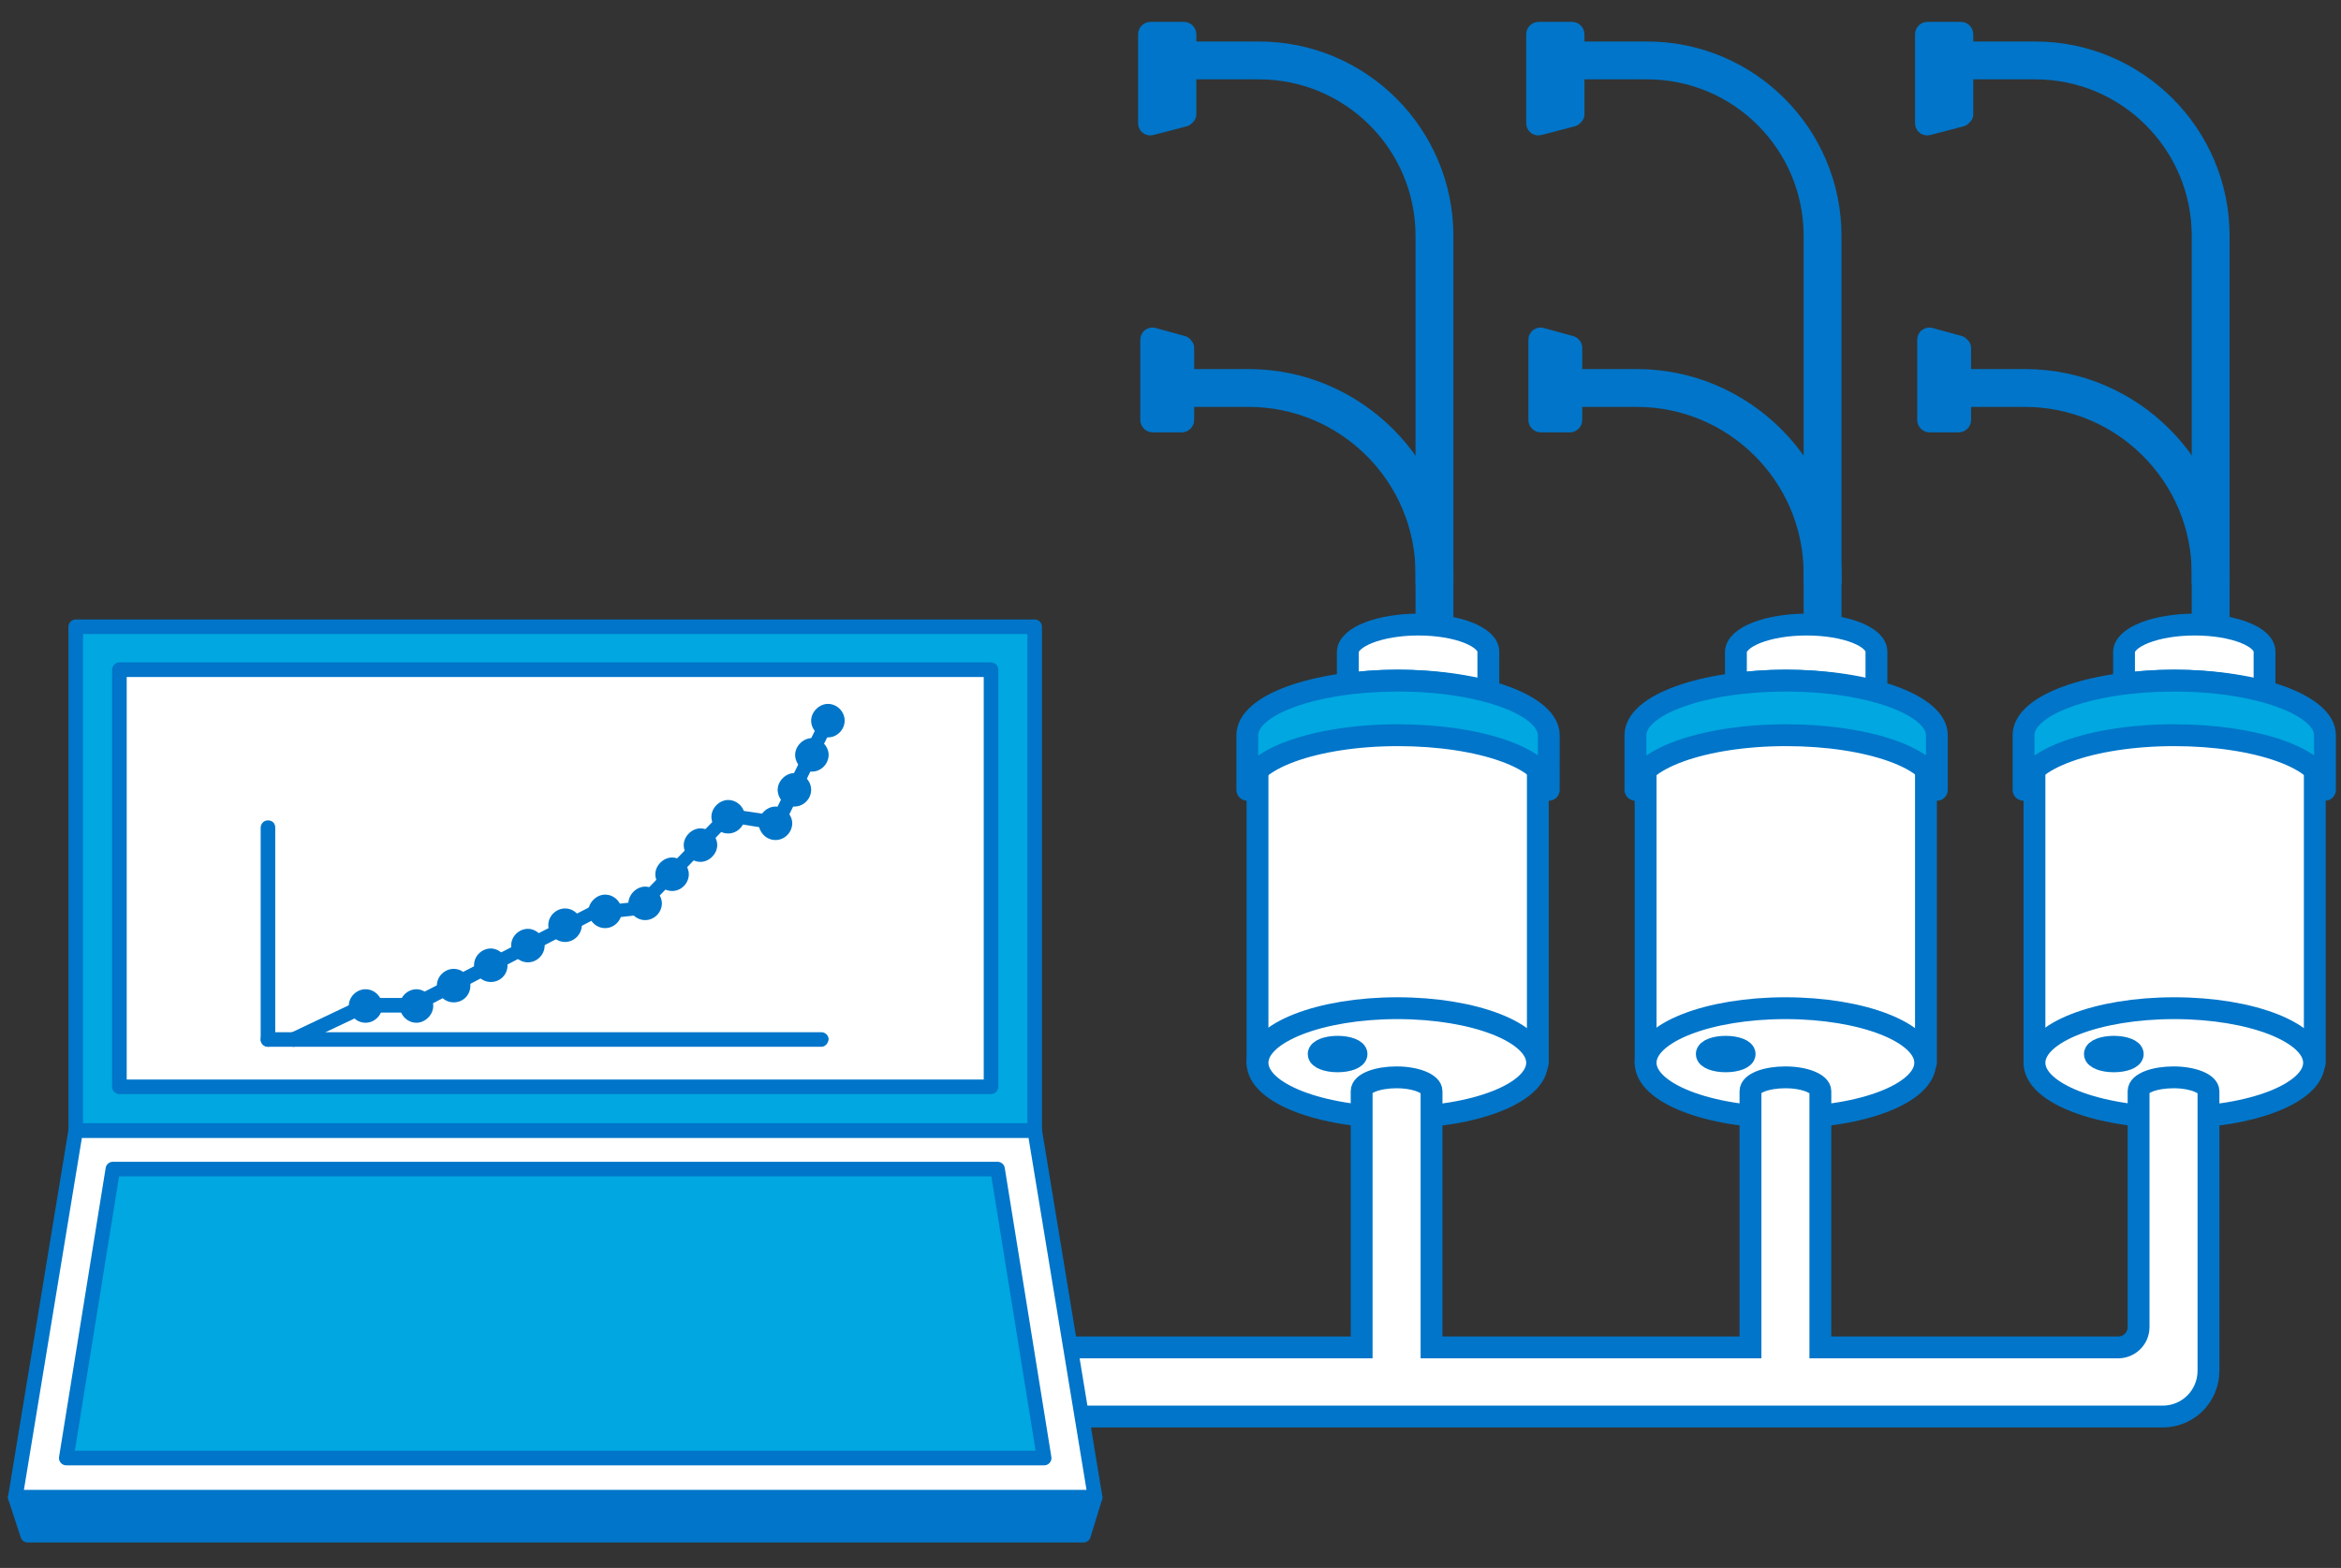 <?xml version="1.0" encoding="utf-8"?>
<!-- Generator: Adobe Illustrator 27.4.0, SVG Export Plug-In . SVG Version: 6.00 Build 0)  -->
<svg version="1.1" id="Layer_1" xmlns="http://www.w3.org/2000/svg" xmlns:xlink="http://www.w3.org/1999/xlink" x="0px" y="0px"
	 viewBox="0 0 321.5 215.4" style="enable-background:new 0 0 321.5 215.4;" xml:space="preserve">
<rect x="0" y="0" width="321.5" height="215.4" fill="#333333" stroke="none"/>
<style type="text/css">
	.st0{fill:#FFFFFF;stroke:#0075C9;stroke-width:3;stroke-linecap:round;stroke-linejoin:round;stroke-miterlimit:10;}
	.st1{fill:#0075C9;stroke:#0075C9;stroke-width:3;stroke-linecap:round;stroke-linejoin:round;stroke-miterlimit:10;}
	.st2{fill:#FFFFFF;stroke:#0075C9;stroke-width:3;stroke-linecap:round;stroke-miterlimit:10;}
	.st3{fill:#0075C9;stroke:#0075C9;stroke-width:3;stroke-linecap:round;stroke-miterlimit:10;}
	.st4{fill:#00A7E0;stroke:#0075C9;stroke-width:3;stroke-linecap:round;stroke-linejoin:round;stroke-miterlimit:10;}
	.st5{fill:#FFFFFF;stroke:#0075C9;stroke-width:2;stroke-linecap:round;stroke-linejoin:round;stroke-miterlimit:10;}
	.st6{fill:#00A7E0;stroke:#0075C9;stroke-width:2;stroke-linecap:round;stroke-linejoin:round;stroke-miterlimit:10;}
	.st7{fill:#0075C9;stroke:#0075C9;stroke-width:2;stroke-linecap:round;stroke-linejoin:round;stroke-miterlimit:10;}
	.st8{fill:#0075C9;}
</style>
<g>
	<g>
		<path class="st0" d="M198.1,32.4v56.5h-2.2V32.4c0-12.7-10.3-23-23-23h-12.3V7.2h12.3C186.8,7.2,198.1,18.5,198.1,32.4z"/>
	</g>
	<g>
		<path class="st0" d="M198.1,78.8v1.2h-2.2v-1.2c0-13.5-11-24.4-24.4-24.4h-9v-2.2h9C186.1,52.2,198.1,64.2,198.1,78.8z"/>
	</g>
	<path class="st1" d="M162.6,15.9l-4.6,1.2c-0.1,0-0.2,0-0.2-0.2V4.7c0-0.1,0.1-0.2,0.2-0.2h4.6c0.1,0,0.2,0.1,0.2,0.2v11
		C162.7,15.8,162.7,15.8,162.6,15.9z"/>
	<path class="st1" d="M162.3,47.6l-4-1.1c-0.1,0-0.2,0-0.2,0.2v11c0,0.1,0.1,0.2,0.2,0.2h4c0.1,0,0.2-0.1,0.2-0.2v-9.9
		C162.4,47.7,162.4,47.6,162.3,47.6z"/>
	<path class="st2" d="M194.8,85.8c-5.3,0-9.7,1.7-9.7,3.8l0,53.8l19.3,0l0-53.8C204.5,87.5,200.1,85.8,194.8,85.8z"/>
	<path class="st0" d="M191.9,93.5c-10.6,0-19.2,3.4-19.2,7.5l0,45l38.5,0l0-45C211.2,96.8,202.5,93.5,191.9,93.5z"/>
	<ellipse class="st2" cx="191.9" cy="146" rx="19.2" ry="7.5"/>
	<ellipse class="st3" cx="183.7" cy="144.8" rx="2.6" ry="1"/>
	<path class="st4" d="M212.7,108.5c0-4.2-9.3-7.5-20.7-7.5c-11.5,0-20.7,3.4-20.7,7.5V101c0-4.2,9.3-7.5,20.7-7.5
		c11.5,0,20.7,3.4,20.7,7.5V108.5z"/>
	<g>
		<path class="st0" d="M251.4,32.4v56.5h-2.2V32.4c0-12.7-10.3-23-23-23h-12.3V7.2h12.3C240.1,7.2,251.4,18.5,251.4,32.4z"/>
	</g>
	<g>
		<path class="st0" d="M251.4,78.8v1.2h-2.2v-1.2c0-13.5-11-24.4-24.4-24.4h-9v-2.2h9C239.4,52.2,251.4,64.2,251.4,78.8z"/>
	</g>
	<path class="st1" d="M215.9,15.9l-4.6,1.2c-0.1,0-0.2,0-0.2-0.2V4.7c0-0.1,0.1-0.2,0.2-0.2h4.6c0.1,0,0.2,0.1,0.2,0.2v11
		C216,15.8,216,15.8,215.9,15.9z"/>
	<path class="st1" d="M215.6,47.6l-4-1.1c-0.1,0-0.2,0-0.2,0.2v11c0,0.1,0.1,0.2,0.2,0.2h4c0.1,0,0.2-0.1,0.2-0.2v-9.9
		C215.8,47.7,215.7,47.6,215.6,47.6z"/>
	<path class="st2" d="M248.1,85.8c-5.3,0-9.7,1.7-9.7,3.8l0,53.8l19.3,0l0-53.8C257.8,87.5,253.5,85.8,248.1,85.8z"/>
	<path class="st0" d="M245.2,93.5c-10.6,0-19.2,3.4-19.2,7.5l0,45l38.5,0l0-45C264.5,96.8,255.9,93.5,245.2,93.5z"/>
	<ellipse class="st2" cx="245.2" cy="146" rx="19.2" ry="7.5"/>
	<ellipse class="st3" cx="237" cy="144.8" rx="2.6" ry="1"/>
	<path class="st4" d="M266,108.5c0-4.2-9.3-7.5-20.7-7.5c-11.5,0-20.7,3.4-20.7,7.5V101c0-4.2,9.3-7.5,20.7-7.5
		c11.5,0,20.7,3.4,20.7,7.5V108.5z"/>
	<g>
		<path class="st0" d="M304.7,32.4v56.5h-2.2V32.4c0-12.7-10.3-23-23-23h-12.3V7.2h12.3C293.4,7.2,304.7,18.5,304.7,32.4z"/>
	</g>
	<g>
		<path class="st0" d="M304.7,78.8v1.2h-2.2v-1.2c0-13.5-11-24.4-24.4-24.4h-9v-2.2h9C292.8,52.2,304.7,64.2,304.7,78.8z"/>
	</g>
	<path class="st1" d="M269.3,15.9l-4.6,1.2c-0.1,0-0.2,0-0.2-0.2V4.7c0-0.1,0.1-0.2,0.2-0.2h4.6c0.1,0,0.2,0.1,0.2,0.2v11
		C269.4,15.8,269.3,15.8,269.3,15.9z"/>
	<path class="st1" d="M269,47.6l-4-1.1c-0.1,0-0.2,0-0.2,0.2v11c0,0.1,0.1,0.2,0.2,0.2h4c0.1,0,0.2-0.1,0.2-0.2v-9.9
		C269.1,47.7,269,47.6,269,47.6z"/>
	<path class="st2" d="M301.4,85.8c-5.3,0-9.7,1.7-9.7,3.8l0,53.8l19.3,0l0-53.8C311.1,87.5,306.8,85.8,301.4,85.8z"/>
	<path class="st0" d="M298.6,93.5c-10.6,0-19.2,3.4-19.2,7.5l0,45l38.5,0l0-45C317.8,96.8,309.2,93.5,298.6,93.5z"/>
	<ellipse class="st2" cx="298.6" cy="146" rx="19.2" ry="7.5"/>
	<ellipse class="st3" cx="290.3" cy="144.8" rx="2.6" ry="1"/>
	<path class="st4" d="M319.3,108.5c0-4.2-9.3-7.5-20.7-7.5c-11.5,0-20.7,3.4-20.7,7.5V101c0-4.2,9.3-7.5,20.7-7.5
		c11.5,0,20.7,3.4,20.7,7.5V108.5z"/>
	<path class="st2" d="M303.3,149.9c0-1-2.1-1.9-4.8-1.9c-2.6,0-4.8,0.8-4.8,1.9v14.8v4.7v1.6v11.3c0,1.6-1.3,2.8-2.8,2.8H250v-14.1
		v-1.6v-4.7v-14.8c0-1-2.1-1.9-4.8-1.9c-2.6,0-4.8,0.8-4.8,1.9v14.8v4.7v1.6v14.1h-43.8v-14.1h0v-6.3l0-14.8c0-1-2.1-1.9-4.8-1.9
		c-2.6,0-4.8,0.8-4.8,1.9v14.8v4.7v1.6v14.1h-43.7v9.5H297c3.5,0,6.3-2.8,6.3-6.3l0,0v-3.2v-14.1v-1.6v-4.7L303.3,149.9z"/>
	<g>
		<polygon class="st5" points="150.4,205.7 2.1,205.7 10.4,155.3 142.1,155.3 		"/>
		<polygon class="st6" points="143.4,200.3 9.1,200.3 15.5,160.6 137,160.6 		"/>
		<polygon class="st7" points="2.1,205.7 3.8,210.9 148.8,210.9 150.4,205.7 		"/>
		<rect x="10.4" y="86.1" class="st6" width="131.7" height="69.2"/>
		<rect x="16.4" y="92" class="st5" width="119.7" height="57.3"/>
		<g>
			<g>
				<path class="st8" d="M36.8,143.8c-0.5,0-1-0.4-1-1v-29.1c0-0.5,0.4-1,1-1s1,0.4,1,1v29.1C37.7,143.4,37.3,143.8,36.8,143.8z"/>
			</g>
			<g>
				<path class="st8" d="M112.8,143.8h-76c-0.5,0-1-0.4-1-1c0-0.5,0.4-1,1-1h76c0.5,0,1,0.4,1,1
					C113.7,143.4,113.3,143.8,112.8,143.8z"/>
			</g>
			<g>
				<path class="st8" d="M40.3,143.8c-0.4,0-0.7-0.2-0.9-0.6c-0.2-0.5,0-1.1,0.5-1.3l9.9-4.7c0.1-0.1,0.3-0.1,0.4-0.1h6.4l24.2-12.4
					c0.1-0.1,0.2-0.1,0.3-0.1l6.1-0.7l12.1-12.5c0.2-0.2,0.5-0.3,0.8-0.3l6.1,0.9l5.7-11.6c0.2-0.5,0.8-0.7,1.3-0.4
					c0.5,0.2,0.7,0.8,0.4,1.3l-6,12.2c-0.2,0.4-0.6,0.6-1,0.5l-6.3-1l-12,12.4c-0.2,0.2-0.4,0.3-0.6,0.3l-6.3,0.7L57.2,139
					c-0.1,0.1-0.3,0.1-0.4,0.1h-6.4l-9.7,4.6C40.6,143.8,40.4,143.8,40.3,143.8z"/>
			</g>
			<g>
				<circle class="st8" cx="50.2" cy="138.1" r="1.1"/>
				<path class="st8" d="M50.2,140.5c-1.3,0-2.3-1.1-2.3-2.3c0-1.3,1.1-2.3,2.3-2.3c1.3,0,2.3,1.1,2.3,2.3
					C52.5,139.4,51.5,140.5,50.2,140.5z M50.2,138.1C50.2,138.1,50.1,138.1,50.2,138.1C50.1,138.2,50.3,138.2,50.2,138.1
					C50.3,138.1,50.2,138.1,50.2,138.1z"/>
			</g>
			<g>
				<circle class="st8" cx="57.2" cy="138.1" r="1.1"/>
				<path class="st8" d="M57.2,140.5c-1.3,0-2.3-1.1-2.3-2.3c0-1.3,1.1-2.3,2.3-2.3s2.3,1.1,2.3,2.3
					C59.5,139.4,58.4,140.5,57.2,140.5z M57.2,138.1C57.1,138.1,57.1,138.1,57.2,138.1C57.1,138.2,57.2,138.2,57.2,138.1
					C57.2,138.1,57.2,138.1,57.2,138.1z"/>
			</g>
			<g>
				<circle class="st8" cx="62.3" cy="135.4" r="1.1"/>
				<path class="st8" d="M62.3,137.7c-1.3,0-2.3-1.1-2.3-2.3c0-1.3,1.1-2.3,2.3-2.3c1.3,0,2.3,1.1,2.3,2.3
					C64.6,136.7,63.6,137.7,62.3,137.7z M62.3,135.3C62.2,135.3,62.2,135.3,62.3,135.3C62.2,135.5,62.3,135.5,62.3,135.3
					C62.3,135.3,62.3,135.3,62.3,135.3z"/>
			</g>
			<g>
				<circle class="st8" cx="67.4" cy="132.6" r="1.1"/>
				<path class="st8" d="M67.4,134.9c-1.3,0-2.3-1.1-2.3-2.3c0-1.3,1.1-2.3,2.3-2.3s2.3,1.1,2.3,2.3
					C69.7,133.9,68.7,134.9,67.4,134.9z M67.4,132.5C67.3,132.5,67.3,132.5,67.4,132.5C67.3,132.7,67.5,132.7,67.4,132.5
					C67.5,132.5,67.4,132.5,67.4,132.5z"/>
			</g>
			<g>
				<circle class="st8" cx="72.5" cy="129.8" r="1.1"/>
				<path class="st8" d="M72.5,132.2c-1.3,0-2.3-1.1-2.3-2.3c0-1.3,1.1-2.3,2.3-2.3s2.3,1.1,2.3,2.3
					C74.8,131.1,73.8,132.2,72.5,132.2z M72.5,129.7C72.4,129.7,72.4,129.8,72.5,129.7C72.4,129.9,72.6,129.9,72.5,129.7
					C72.6,129.8,72.5,129.7,72.5,129.7z"/>
			</g>
			<g>
				<circle class="st8" cx="77.6" cy="127" r="1.1"/>
				<path class="st8" d="M77.6,129.4c-1.3,0-2.3-1.1-2.3-2.3c0-1.3,1.1-2.3,2.3-2.3c1.3,0,2.3,1.1,2.3,2.3
					C79.9,128.3,78.9,129.4,77.6,129.4z M77.6,127C77.6,127,77.5,127,77.6,127C77.5,127.1,77.7,127.1,77.6,127
					C77.7,127,77.6,127,77.6,127z"/>
			</g>
			<g>
				<circle class="st8" cx="83.1" cy="125.2" r="1.1"/>
				<path class="st8" d="M83.1,127.5c-1.3,0-2.3-1.1-2.3-2.3s1.1-2.3,2.3-2.3c1.3,0,2.3,1.1,2.3,2.3S84.4,127.5,83.1,127.5z
					 M83.1,125.1C83.1,125.1,83,125.1,83.1,125.1C83,125.3,83.2,125.3,83.1,125.1C83.2,125.1,83.2,125.1,83.1,125.1z"/>
			</g>
			<g>
				<circle class="st8" cx="88.6" cy="124.1" r="1.1"/>
				<path class="st8" d="M88.6,126.4c-1.3,0-2.3-1.1-2.3-2.3s1.1-2.3,2.3-2.3s2.3,1.1,2.3,2.3S89.9,126.4,88.6,126.4z M88.6,124
					C88.6,124,88.5,124,88.6,124C88.5,124.1,88.7,124.1,88.6,124C88.7,124,88.7,124,88.6,124z"/>
			</g>
			<g>
				<circle class="st8" cx="92.3" cy="120.1" r="1.1"/>
				<path class="st8" d="M92.3,122.4c-1.3,0-2.3-1.1-2.3-2.3s1.1-2.3,2.3-2.3s2.3,1.1,2.3,2.3S93.6,122.4,92.3,122.4z M92.3,120
					C92.3,120,92.3,120.1,92.3,120C92.3,120.2,92.4,120.2,92.3,120C92.4,120.1,92.4,120,92.3,120z"/>
			</g>
			<g>
				<circle class="st8" cx="96.2" cy="116.1" r="1.1"/>
				<path class="st8" d="M96.2,118.4c-1.3,0-2.3-1.1-2.3-2.3s1.1-2.3,2.3-2.3c1.3,0,2.3,1.1,2.3,2.3S97.4,118.4,96.2,118.4z
					 M96.2,116C96.1,116,96.1,116,96.2,116C96.1,116.2,96.2,116.2,96.2,116C96.2,116,96.2,116,96.2,116z"/>
			</g>
			<g>
				<circle class="st8" cx="100" cy="112.1" r="1.1"/>
				<path class="st8" d="M100,114.5c-1.3,0-2.3-1.1-2.3-2.3s1.1-2.3,2.3-2.3c1.3,0,2.3,1.1,2.3,2.3S101.3,114.5,100,114.5z
					 M100,112.1C99.9,112.1,99.9,112.1,100,112.1C99.9,112.2,100,112.2,100,112.1C100,112.1,100,112.1,100,112.1z"/>
			</g>
			<g>
				<circle class="st8" cx="106.5" cy="113.1" r="1.1"/>
				<path class="st8" d="M106.5,115.4c-1.3,0-2.3-1.1-2.3-2.3s1.1-2.3,2.3-2.3s2.3,1.1,2.3,2.3S107.8,115.4,106.5,115.4z M106.5,113
					C106.4,113,106.4,113,106.5,113C106.4,113.2,106.5,113.2,106.5,113C106.5,113,106.5,113,106.5,113z"/>
			</g>
			<g>
				<circle class="st8" cx="109.1" cy="108.5" r="1.1"/>
				<path class="st8" d="M109.1,110.8c-1.3,0-2.3-1.1-2.3-2.3s1.1-2.3,2.3-2.3c1.3,0,2.3,1.1,2.3,2.3S110.4,110.8,109.1,110.8z
					 M109.1,108.4C109,108.4,109,108.4,109.1,108.4C109,108.6,109.2,108.6,109.1,108.4C109.2,108.4,109.1,108.4,109.1,108.4z"/>
			</g>
			<g>
				<circle class="st8" cx="111.5" cy="103.6" r="1.1"/>
				<path class="st8" d="M111.5,106c-1.3,0-2.3-1.1-2.3-2.3s1.1-2.3,2.3-2.3s2.3,1.1,2.3,2.3S112.8,106,111.5,106z M111.5,103.5
					C111.4,103.5,111.4,103.6,111.5,103.5C111.4,103.7,111.5,103.7,111.5,103.5C111.5,103.6,111.5,103.5,111.5,103.5z"/>
			</g>
			<g>
				<circle class="st8" cx="113.7" cy="98.9" r="1.1"/>
				<path class="st8" d="M113.7,101.3c-1.3,0-2.3-1.1-2.3-2.3s1.1-2.3,2.3-2.3c1.3,0,2.3,1.1,2.3,2.3S115,101.3,113.7,101.3z
					 M113.7,98.9C113.7,98.9,113.6,98.9,113.7,98.9C113.6,99,113.8,99,113.7,98.9C113.8,98.9,113.8,98.9,113.7,98.9z"/>
			</g>
		</g>
	</g>
</g>
</svg>
